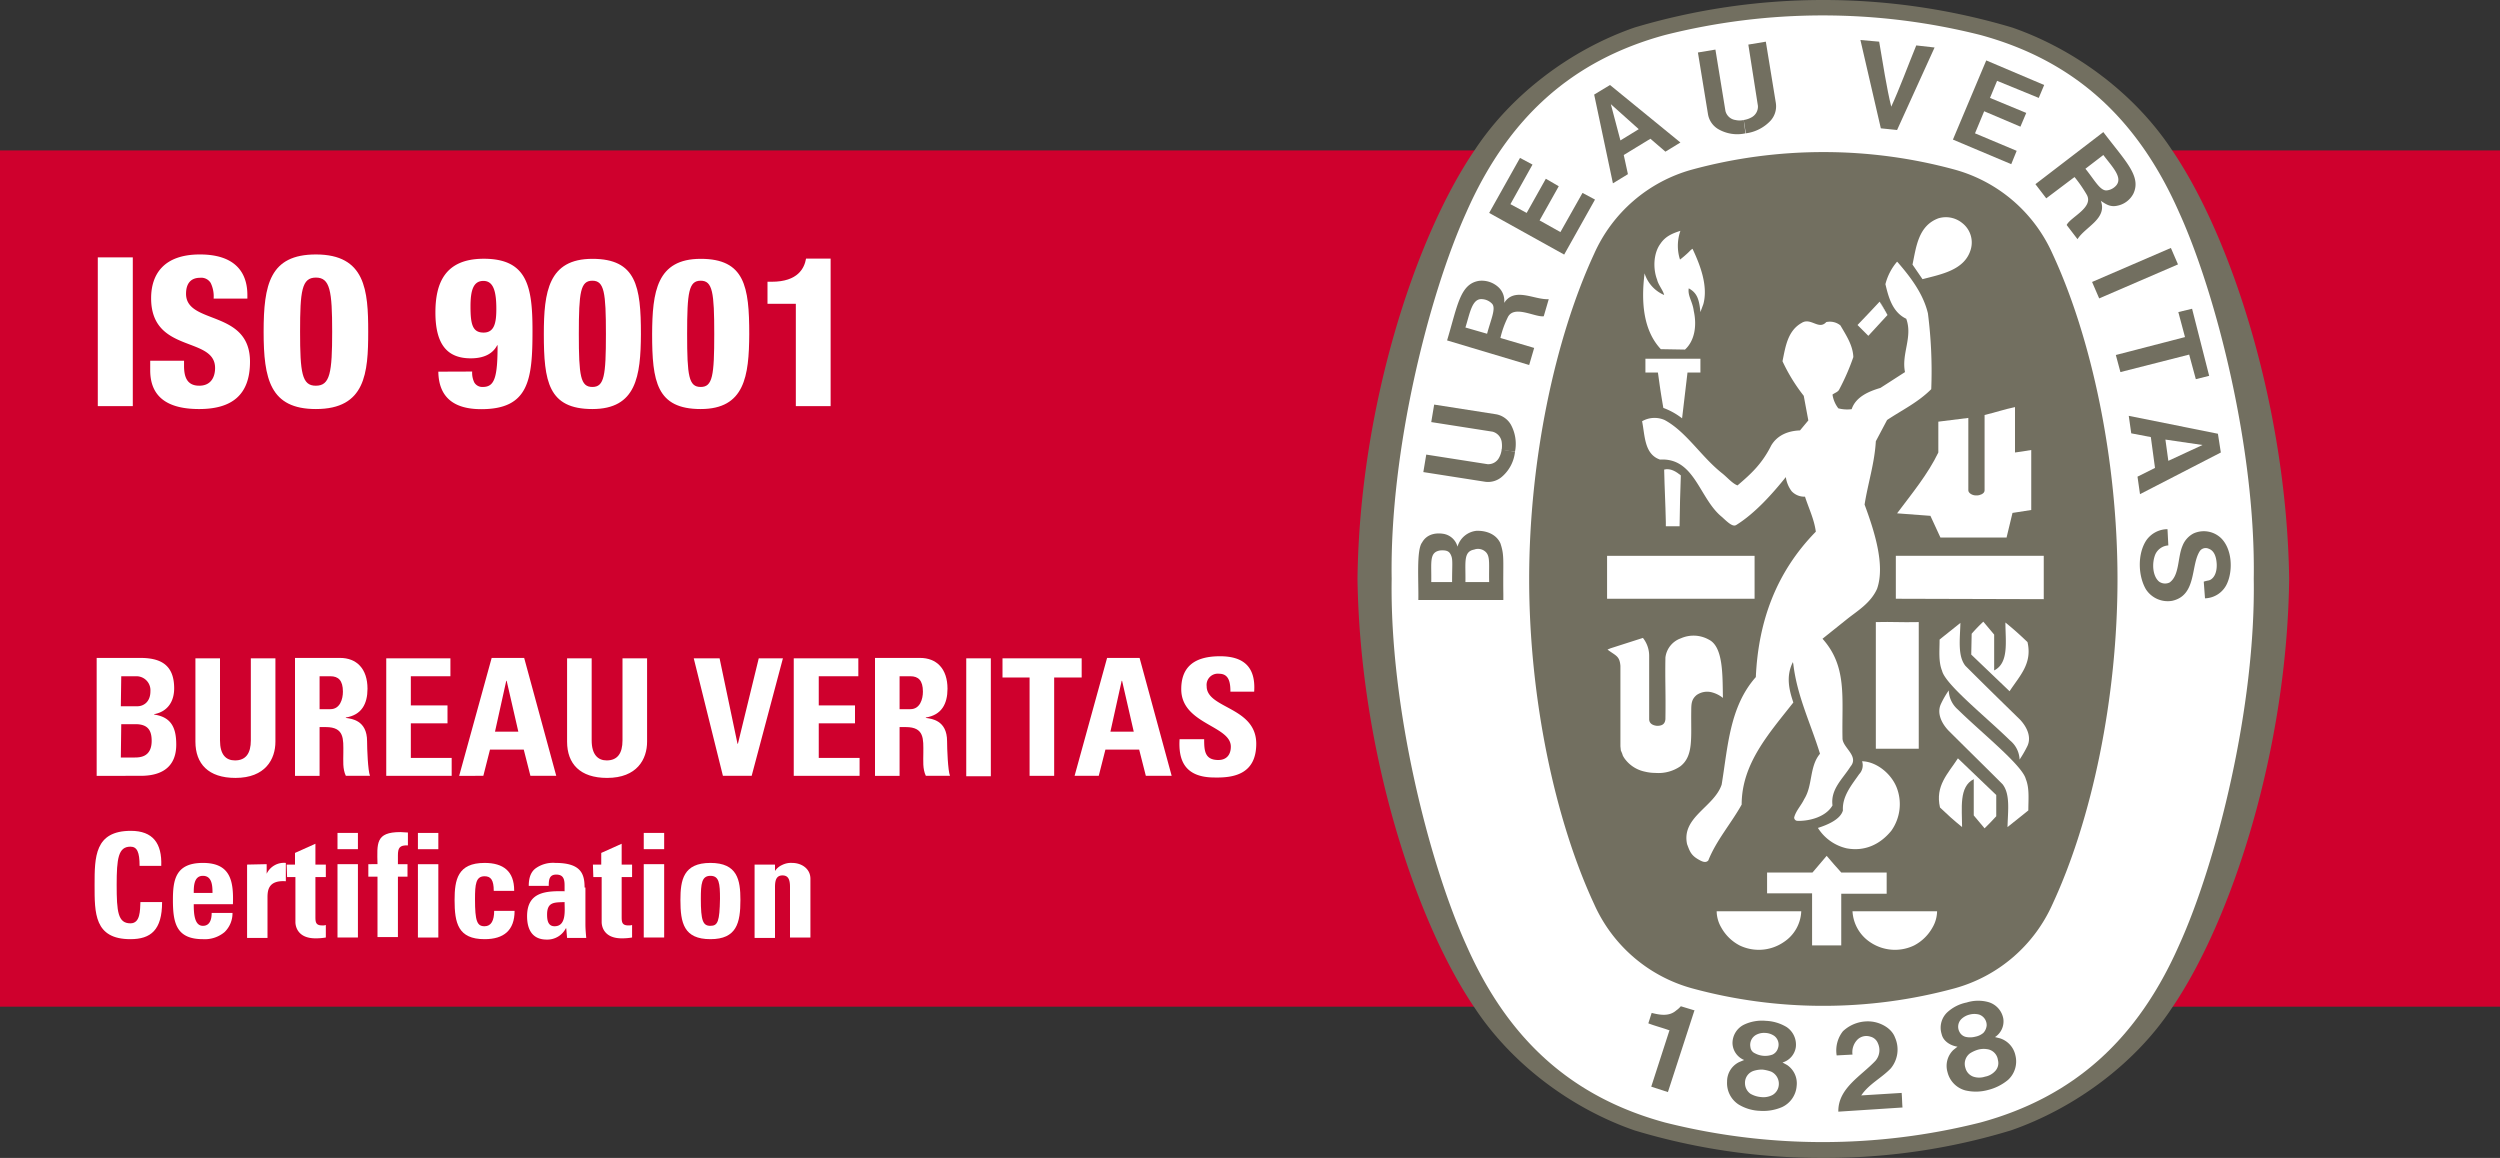 <svg xmlns="http://www.w3.org/2000/svg" viewBox="0 0 600 277.9"><rect x="0" y="0" width="600" height="277.9" fill="#333333" stroke="none"/><defs><style>.cls-1{fill:#cf002d;}.cls-2{fill:#fff;}.cls-3{fill:#726f60;}.cls-4{isolation:isolate;}</style></defs><title>Datový zdroj 1</title><g id="Vrstva_2" data-name="Vrstva 2"><g id="layer"><rect class="cls-1" y="36.1" width="600" height="205.5"/><path class="cls-2" d="M29.1,173.8h3.4c3,0,3.9,1.5,3.9,4,0,3.9-2.8,4-4.1,4H29l.1-8Zm0-11.5h3.6a3.36,3.36,0,0,1,3.4,3.6c0,2.7-1.8,3.6-3.1,3.6H29l.1-7.2Zm4.5,23.9c2.5,0,8.7-.3,8.7-7.5,0-3.9-1.1-6.6-5.3-7.2v-.1c3.2-.6,4.8-3,4.8-6.2,0-6-3.7-7.3-8.2-7.3H23.2v28.3Z"/><path class="cls-2" d="M60.2,158v19.7c0,3.1-1.2,4.8-3.8,4.8-2.2,0-3.6-1.4-3.6-4.8V158H46.9v20c0,5.3,3.1,8.7,9.6,8.7,7.2,0,9.6-4.5,9.6-8.7V158Z"/><path class="cls-2" d="M76.7,162.3h2.6c1.9,0,3,1,3,3.7,0,1.8-.7,4.2-3,4.2H76.7Zm0,12.2h1.5c4.5,0,4.2,2.9,4.2,6.2,0,1.9-.2,3.8.6,5.5h5.8c-.5-1.2-.7-6.5-.7-8.3,0-5.1-3.8-5.4-5.1-5.6v-.1c3.8-.6,5.2-3.3,5.2-6.9,0-4.8-2.6-7.4-6.6-7.4H70.8v28.3h5.9Z"/><polygon class="cls-2" points="108.4 186.2 108.4 181.9 98.6 181.9 98.6 173.6 107.4 173.6 107.4 169.3 98.6 169.3 98.6 162.3 108.1 162.3 108.1 158 92.7 158 92.7 186.2 108.4 186.2"/><path class="cls-2" d="M116,186.2l1.6-6.3h8.1l1.6,6.3h6.2l-7.7-28.3H118l-7.8,28.3Zm8.4-10.6h-5.6l2.7-12.2h.1Z"/><path class="cls-2" d="M149.4,158v19.7c0,3.1-1.2,4.8-3.8,4.8-2.1,0-3.6-1.4-3.6-4.8V158h-5.9v20c0,5.3,3.1,8.7,9.6,8.7,7.2,0,9.6-4.5,9.6-8.7V158Z"/><polygon class="cls-2" points="173.5 186.2 180.4 186.2 187.9 158 182.1 158 177.1 178.5 177 178.5 172.7 158 166.5 158 173.5 186.2"/><polygon class="cls-2" points="206.3 186.2 206.3 181.9 196.5 181.9 196.5 173.6 205.2 173.6 205.2 169.3 196.5 169.3 196.5 162.3 206 162.3 206 158 190.5 158 190.5 186.2 206.3 186.2"/><path class="cls-2" d="M215.9,162.3h2.6c1.9,0,3,1,3,3.7,0,1.8-.7,4.2-3,4.2h-2.6Zm0,12.2h1.5c4.5,0,4.2,2.9,4.2,6.2,0,1.9-.2,3.8.6,5.5H228c-.5-1.2-.7-6.5-.7-8.3,0-5.1-3.8-5.4-5.1-5.6v-.1c3.8-.6,5.2-3.3,5.2-6.9,0-4.8-2.6-7.4-6.6-7.4H210v28.3h5.9Z"/><rect class="cls-2" x="231.9" y="158" width="5.9" height="28.3"/><polygon class="cls-2" points="240.6 158 240.6 162.6 247.1 162.6 247.1 186.2 253 186.2 253 162.6 259.6 162.6 259.6 158 240.6 158"/><path class="cls-2" d="M263.7,186.2l1.6-6.3h8.1l1.6,6.3h6.2l-7.7-28.3h-7.8l-7.8,28.3Zm8.4-10.6h-5.6l2.7-12.2h.1Z"/><path class="cls-2" d="M301.5,178.5c0-8.9-11.9-8.4-11.9-13.8a2.69,2.69,0,0,1,3-3c2.4,0,2.7,2.2,2.7,4.3H301c.4-5.9-2.5-8.5-8.2-8.5-7.2,0-9.3,3.5-9.3,7.9,0,8.4,11.9,8.7,11.9,13.8,0,1.9-1,3.2-3,3.2-3.3,0-3.4-2.3-3.4-5h-5.9c-.3,4.9,1.1,9.2,8.4,9.2,4.6.1,10-.8,10-8.1"/><path class="cls-2" d="M31.3,225.4c4.9,0,7.6-2.2,7.6-8.9H33.7c-.1,2,0,5.1-2.4,5.1-3,0-3.3-2.8-3.3-9.2s.4-9.2,3.3-9.2c1.6,0,2.2,1.3,2.2,4.6h5.2c.2-5.4-2-8.4-7.3-8.4-8.7,0-8.7,6.3-8.7,13s-.1,13,8.6,13"/><path class="cls-2" d="M46.5,214.3c0-1.5,0-4.1,2.2-4.1s2.3,2.4,2.3,4.1Zm9.4,2.7c.2-5.6-.6-9.9-7.2-9.9s-7.2,4.1-7.2,8.9c0,5.5.8,9.4,7.2,9.4a7.39,7.39,0,0,0,5.2-1.7,6.3,6.3,0,0,0,1.9-4.6h-5c0,1.5-.4,3.1-2.1,3.1-2.1,0-2.2-3.1-2.2-5.2Z"/><path class="cls-2" d="M59.3,207.5v17.6h4.9v-9.6c0-1.7.1-4.3,4.4-4v-4.4a4.59,4.59,0,0,0-4.6,2.6h0v-2.3l-4.7.1Z"/><path class="cls-2" d="M68.9,210.5h2v10.8c0,1.1.6,3.9,4.8,3.9a13.8,13.8,0,0,0,2.5-.2v-3a2.22,2.22,0,0,1-.9.1c-1.6,0-1.6-.9-1.6-2.2v-9.4h2.5v-3H75.7v-5l-4.9,2.2v2.8h-2l.1,3Z"/><path class="cls-2" d="M81,225h4.9V207.4H81Zm0-21.2h4.9v-3.9H81Z"/><path class="cls-2" d="M97.8,199.8c-.6,0-1.1-.1-1.7-.1-6,0-5.6,2.7-5.5,7.7H88.4v3h2.2v14.5h4.9V210.4h2.3v-3H95.5v-2.1c0-1.8.4-2.5,2.4-2.4v-3.1Z"/><path class="cls-2" d="M100.3,225h4.9V207.4h-4.9Zm0-21.2h4.9v-3.9h-4.9Z"/><path class="cls-2" d="M123.4,213.7c0-4.6-2.6-6.6-7.1-6.6-6.5,0-7.2,4.1-7.2,8.9,0,5.5.8,9.4,7.2,9.4,4.6,0,7.2-2.1,7.2-6.8h-4.9c0,2.3-.7,3.7-2.3,3.7-1.8,0-2.3-1.2-2.3-6.5,0-3.6.2-5.5,2.3-5.5,1.5,0,2.2.9,2.2,3.5h4.9v-.1Z"/><path class="cls-2" d="M135.5,216.5c0,1.9.5,5.8-2.4,5.8-1.6,0-1.8-1.5-1.8-2.8,0-3.1,1.8-2.9,4.2-3m4.8-3.5c0-3.2-.8-5.9-7-5.9a7.17,7.17,0,0,0-4.6,1.2c-1.2.8-1.8,2.2-1.8,4.3h4.8c0-1.4.1-2.7,1.8-2.7s2,1.1,2,2.6v1.4c-4.6-.1-9,.2-9,6,0,3.1,1.2,5.6,4.7,5.6a5,5,0,0,0,4.6-2.7h.1l.2,2.3h4.6c-.1-1.1-.2-2.2-.2-3.3V213Z"/><path class="cls-2" d="M142.4,210.5h2v10.8c0,1.1.6,3.9,4.8,3.9a13.8,13.8,0,0,0,2.5-.2v-3a2.77,2.77,0,0,1-.9.1c-1.6,0-1.6-.9-1.6-2.2v-9.4h2.5v-3h-2.5v-5l-4.9,2.2v2.8h-2l.1,3Z"/><path class="cls-2" d="M154.5,225h4.9V207.4h-4.9Zm0-21.2h4.9v-3.9h-4.9Z"/><path class="cls-2" d="M170.5,222.2c-1.8,0-2.3-1.2-2.3-6.5,0-3.6.2-5.5,2.3-5.5s2.3,1.8,2.3,5.5c-.1,5.4-.5,6.5-2.3,6.5m0,3.2c6.3,0,7.2-3.9,7.2-9.4,0-4.8-.7-8.9-7.2-8.9s-7.2,4.1-7.2,8.9c0,5.5.8,9.4,7.2,9.4"/><path class="cls-2" d="M186,207.5h-4.9v17.6H186V212.9c0-1.6.3-2.8,1.8-2.8s1.8,1.2,1.8,2.8V225h4.9V210.9c0-2.4-2.1-3.8-4.4-3.8a4.71,4.71,0,0,0-2.4.5,3.9,3.9,0,0,0-1.8,1.6h.1Z"/><path class="cls-3" d="M437.7,277.9h.3a152.78,152.78,0,0,0,44.6-6.6c15.3-5.3,29.8-16,38.6-29.3,14.5-21.2,27.7-62.2,28.2-103v-.1c-.6-40.8-13.7-81.8-28.2-103-8.8-13.3-23-24-38.3-29.3a158.76,158.76,0,0,0-90.6,0c-15.3,5.3-29.5,16-38.3,29.3-14.5,21.2-27.7,62.2-28.2,103v.1c.6,40.8,13.7,81.8,28.2,103,8.8,13.3,23,24,38.3,29.3a155,155,0,0,0,45,6.6Z"/><path class="cls-2" d="M540.9,138.9c.5,30.7-8.9,68.1-17.9,87.9-10,22.7-25.3,36.5-47.7,42.6a154.76,154.76,0,0,1-75.7,0c-22.4-6.1-37.7-19.9-47.7-42.6-9-19.9-18.4-57.2-17.9-87.9-.5-30.7,8.9-68,17.9-87.9,10-22.7,25.3-36.5,47.7-42.6a154.76,154.76,0,0,1,75.7,0C497.7,14.5,513,28.3,523,51c9,19.8,18.4,57.1,17.9,87.9"/><path class="cls-3" d="M437.8,36.5a119.42,119.42,0,0,1,31.3,4.2,36.25,36.25,0,0,1,23.5,20.2c9.4,20.2,15.6,49.4,15.6,78.1s-6.2,57.8-15.6,78a36.25,36.25,0,0,1-23.5,20.2,120,120,0,0,1-31.3,4.2h-.4a119.42,119.42,0,0,1-31.3-4.2A36.25,36.25,0,0,1,382.6,217c-9.4-20.2-15.6-49.4-15.6-78s6.2-57.8,15.6-78.1a36.25,36.25,0,0,1,23.5-20.2,120,120,0,0,1,31.3-4.2Z"/><path class="cls-2" d="M453,75.6a22.83,22.83,0,0,1-1.8-3.2"/><rect class="cls-2" x="385.7" y="133.4" width="35.4" height="10.3"/><path class="cls-2" d="M413.1,222.6a7.94,7.94,0,0,1-1.1-3.9h20.3a9.27,9.27,0,0,1-4.2,7.4,10.6,10.6,0,0,1-10.6.8,10.71,10.71,0,0,1-4.4-4.3"/><path class="cls-2" d="M435,214.4H424.1v-5H435l3.4-4c1.7,2,1.8,2.1,3.5,4h10.9v5.1H441.9v12.4h-7V214.4Z"/><path class="cls-2" d="M436.3,198.7c2.2-.7,5.4-2,6-4.2-.2-3.4,2.1-6.1,3.9-8.7a3.09,3.09,0,0,0,.7-3.1c3.5.1,7,3,8.3,6.3a11,11,0,0,1-1.3,10.4c-2.7,3.3-6.4,5-10.7,4.2a11.06,11.06,0,0,1-6.9-4.9"/><path class="cls-2" d="M410.1,153.5a7.51,7.51,0,0,0-6.7-.3,5.58,5.58,0,0,0-3.7,4.6c-.1,6.1.1,8,0,14.8-.1,1.1-.7,1.6-2,1.6-1.1-.1-1.9-.6-1.9-1.6V157.5a6.9,6.9,0,0,0-1.5-4.4l-7.8,2.5-.7.3c2,1.5,2.9,1.5,3.1,3.9v19.3l.1,1,.3.7.2.6.3.5a8,8,0,0,0,5,3.3,10.68,10.68,0,0,0,2.5.3,9.27,9.27,0,0,0,6-1.6c3.2-2.5,2.5-6.9,2.6-13.3,0-1.8.1-2.8,1.3-3.8a4.44,4.44,0,0,1,3.4-.7,7.09,7.09,0,0,1,2.9,1.4c-.1-5.5.1-12.3-3.4-14"/><path class="cls-2" d="M482.4,177.7c-5.7-5.6-15.5-13.4-16.3-16.7-.9-2.2-.6-4.9-.6-7.5,1.6-1.3,3-2.4,5-4-.1,3.9-.7,7.9,1.2,10.3,4.6,4.6,8.9,8.8,13.1,12.9,1.6,1.7,2.8,4.1,1.8,6.3a27.91,27.91,0,0,1-1.9,3.3,6.24,6.24,0,0,0-2.3-4.6"/><path class="cls-2" d="M450.2,149.3c4.3-.1,5.7.1,10.3,0v30.4H450.2Z"/><path class="cls-2" d="M473.2,152.1a37.65,37.65,0,0,1,2.8-2.9l2.6,3.1v8.6c3.6-1.8,2.7-7,2.7-11.5,2.2,1.8,3.3,2.8,5.3,4.7,1.2,5.2-1.9,8.1-4.3,11.8l-9.2-8.8.1-5Z"/><path class="cls-2" d="M481.6,128.9l1.4-5.8,4.5-.7V108c-1.7.3-2.5.4-3.9.6V97.7c-2.4.5-4.8,1.3-7.3,1.9v18.1c0,.9-1.4,1.2-1.7,1.2h-.4c-.9,0-1.8-.6-1.8-1.2V100.3l-7.2.9v7.4c-2.5,5.2-6.3,9.8-9.9,14.6,3.9.3,4.2.3,8,.6l2.4,5.2h15.9Z"/><path class="cls-2" d="M399.8,125.3c-.1-4.8-.3-7.9-.4-12.6,1.5-.4,2.9.5,4,1.4-.2,6-.2,5.9-.3,12.2h-3.3Z"/><path class="cls-2" d="M399.2,97.9c-.8-4.7-.8-5-1.3-8.5h-3V86.1h13.2v3.3H405l-1.3,11a16.63,16.63,0,0,0-4.5-2.5"/><path class="cls-2" d="M398.6,83.8c-4.4-4.7-4.7-11.8-3.9-18.2h0a8.34,8.34,0,0,0,4.7,5.2c-.3-1.2-1.4-2.4-1.7-3.7-1-2.6-.9-6.3.8-8.6,1.2-1.8,2.9-2.5,4.8-3.1a10.85,10.85,0,0,0-.1,6.9,23.28,23.28,0,0,0,2.2-1.9,4.37,4.37,0,0,1,.8-.7c1.8,3.8,3.8,8.9,2.6,13.3l-.7,1.9c-.3-3.1-.8-4.6-2.8-5.7-.3,1.8.9,3.1,1.2,5.4.8,3.6.2,7.2-2.1,9.3l-5.8-.1Z"/><path class="cls-2" d="M453,75.6l-4.6,5L445.8,78c2.3-2.4,2.6-2.7,5.3-5.6"/><path class="cls-2" d="M459,63.5c.9-4.3,1.4-9.3,6.2-11.1a6.2,6.2,0,0,1,5.7,1.1,5.91,5.91,0,0,1,2.1,6.3c-1.4,5-7,6-11.6,7.2Z"/><polygon class="cls-2" points="455 133.4 455 143.7 490.5 143.8 490.5 133.4 455 133.4"/><path class="cls-2" d="M404.9,202.6c-1.4-6.5,6.5-8.9,8.3-14.3,1.5-9.1,1.9-18.7,8.2-25.8.6-13.4,4.9-25.2,14.4-34.9-.4-3-1.7-5.6-2.6-8.4a4.15,4.15,0,0,1-3.2-1.3,7.26,7.26,0,0,1-1.4-3.4c-3.3,4.1-7.4,8.7-11.9,11.5-.8.5-1.9-.5-3.4-1.9-5.5-4.4-6.5-14.3-14.9-13.8-3.8-1.3-3.6-5.8-4.3-9.2a6,6,0,0,1,5.4-.3c5.2,2.8,8.7,8.7,13.7,12.7,1.3,1,2.5,2.5,3.8,3,3.3-2.8,5.9-5.2,8.1-9.6,1.5-2.5,4.1-3.5,6.9-3.6l2-2.4L432.9,95a42.12,42.12,0,0,1-5.1-8.3c.7-3.4,1.2-7.3,4.6-9.2,2.2-1.4,4.1,1.8,5.9-.2a4,4,0,0,1,3.4.8c1.4,2.4,3,4.8,3.1,7.6a54.12,54.12,0,0,1-3.4,7.8c-.3.6-1.1.8-1.6,1.2a7.05,7.05,0,0,0,1.4,3.3,8.39,8.39,0,0,0,3.2.2c1-3,4.2-4.3,6.9-5.1l5.9-3.8c-.9-4.4,1.9-8.4.3-12.8-3.4-1.6-4.3-5.4-5-8.3a13.33,13.33,0,0,1,2.8-5.4l.2.2c3.2,3.7,6.1,7.6,7.2,12.2a109.47,109.47,0,0,1,.8,18.2c-3.2,3.2-7,5-10.6,7.4l-2.7,5.1c-.3,5.3-1.9,10.1-2.7,15.2,2.3,6.2,5,14.5,3,20.2-1.5,3.4-4.7,5.3-7.1,7.2l-6,4.8c6,6.7,4.6,14.2,4.8,23.8-.1,2.3,4.1,4.3,1.9,6.9-1.9,3-4.8,5.4-4.3,9.3-1.8,3.1-6.3,3.8-8.4,3.7a.79.79,0,0,1-.8-.8c.4-1.6,1.7-2.9,2.4-4.4,2.1-3.3,1.2-7.8,3.8-10.9-2.2-7.2-5.5-13.8-6.4-21.5l-.1-.5c-1.8,3.5-.8,7,.1,9.7-5.9,7.5-12.4,14.7-12.4,24.5-2.5,4.5-6.1,8.6-8,13.4-.7.8-1.8.1-2.5-.3-1.7-1-2-2-2.6-3.6"/><path class="cls-2" d="M469.9,170.3c5.7,5.6,15.5,13.4,16.3,16.7.9,2.2.6,4.9.6,7.5-1.6,1.3-3,2.4-5,4,.1-3.9.7-7.9-1.2-10.3-4.6-4.6-8.9-8.8-13-12.9-1.6-1.7-2.8-4.1-1.8-6.3a21.69,21.69,0,0,1,1.9-3.3,6.33,6.33,0,0,0,2.2,4.6"/><path class="cls-2" d="M479.1,195.9c-1.1,1.2-1.5,1.6-2.8,2.9l-2.6-3.1V187c-3.6,1.8-2.8,7-2.8,11.5-2.2-1.8-3.3-2.8-5.3-4.7-1.2-5.2,1.9-8.1,4.3-11.8l9.2,8.8v5.1Z"/><path class="cls-2" d="M463.8,222.6a7.94,7.94,0,0,0,1.1-3.9H444.6a9.54,9.54,0,0,0,4.2,7.4,10.6,10.6,0,0,0,10.6.8,10.71,10.71,0,0,0,4.4-4.3"/><path class="cls-3" d="M441.2,266.8c-.1-5.6,5.4-8.5,8.9-12.2a3.9,3.9,0,0,0,.6-4.2,2.59,2.59,0,0,0-1.8-1.6,3.08,3.08,0,0,0-3,.6,4.29,4.29,0,0,0-1.3,3.7l-3.8.2a7.46,7.46,0,0,1,1.5-5.8,8.69,8.69,0,0,1,7.1-2.3c2.1.3,4.6,1.6,5.4,3.8a7.1,7.1,0,0,1-1,7.4c-2.3,2.4-5.2,3.7-7.1,6.5l9.7-.6c.1,1.2.1,2.4.2,3.5Z"/><path class="cls-3" d="M406.7,242.5l-.1.2-6.3,19.4-4-1.3,4.3-13.3.1-.2c-1.6-.6-3.6-1.1-5.1-1.7l.8-2.5c2,.5,4.2.9,5.9-.6a5.82,5.82,0,0,0,1.1-1Z"/><path class="cls-3" d="M483.7,253.3a5.48,5.48,0,0,0-3.7-4.1l-1.2-.3a4.5,4.5,0,0,0,2-4.4,5.07,5.07,0,0,0-3.6-4,9.22,9.22,0,0,0-5.2.1,9.6,9.6,0,0,0-4.7,2.4,5.08,5.08,0,0,0-1.3,5.2c.4,1.8,2.3,2.8,3.8,3l-1,.8a5.3,5.3,0,0,0-1.4,5.3,6,6,0,0,0,4.3,4.4,11,11,0,0,0,5.4-.1,12.06,12.06,0,0,0,4.8-2.4,6,6,0,0,0,1.8-5.9m-13.4-5.6a2.6,2.6,0,0,1,.4-3.1,4.33,4.33,0,0,1,2-1.1,4.48,4.48,0,0,1,2.3,0,2.67,2.67,0,0,1,1.8,2.6,3,3,0,0,1-.8,1.8,4.2,4.2,0,0,1-1.9.9,5,5,0,0,1-2.1.1,2.3,2.3,0,0,1-1.7-1.2m8.5,9.4a4.3,4.3,0,0,1-2.4,1.3,4.46,4.46,0,0,1-2.8,0,3,3,0,0,1-1.9-2.1,3.13,3.13,0,0,1,1.1-3.5,7.48,7.48,0,0,1,2-.9,5.15,5.15,0,0,1,2.1-.1,3,3,0,0,1,2.6,2.6,2.79,2.79,0,0,1-.7,2.7"/><path class="cls-3" d="M431.2,260.6a5.29,5.29,0,0,0-2.3-5l-1.1-.6a4.54,4.54,0,0,0,3.2-3.7,5.09,5.09,0,0,0-2.2-4.8,10.47,10.47,0,0,0-5-1.5,10.07,10.07,0,0,0-5.2.9,4.94,4.94,0,0,0-2.8,4.5,4.5,4.5,0,0,0,2.8,4l-1.2.5a5.15,5.15,0,0,0-2.9,4.7,6.1,6.1,0,0,0,2.8,5.5,10.53,10.53,0,0,0,5.1,1.5,11.4,11.4,0,0,0,5.3-.9,6.1,6.1,0,0,0,3.5-5.1m-11.1-9.3a2.74,2.74,0,0,1,1.3-2.9,4,4,0,0,1,2.2-.5,4.1,4.1,0,0,1,2.2.7,2.6,2.6,0,0,1,.9,3,2.43,2.43,0,0,1-1.3,1.5,5.16,5.16,0,0,1-4.2-.3,1.82,1.82,0,0,1-1.1-1.5m5.3,11.5a4.69,4.69,0,0,1-2.7.5,6.14,6.14,0,0,1-2.6-.8,3.13,3.13,0,0,1-1.3-2.5,3,3,0,0,1,2.1-3,6.65,6.65,0,0,1,2.1-.3,9.27,9.27,0,0,1,2.1.5,3.22,3.22,0,0,1,1.8,3.3,3.05,3.05,0,0,1-1.5,2.3"/><rect class="cls-3" x="502.11" y="63.42" width="20.6" height="4.3" transform="translate(15.95 208.37) rotate(-23.34)"/><path class="cls-3" d="M451.4,30.8,446.5,9.6l4.5.4c.9,5.2,1.8,11.2,2.9,15.6,1.9-4.1,4-9.8,6-14.7l4.4.5-9,19.8Z"/><polygon class="cls-3" points="371 42.9 366.4 51.1 362.5 49 367.8 39.5 364.8 37.9 357.4 51.1 375.4 61.1 382.8 47.9 379.8 46.3 374.5 55.7 369.5 52.9 374.1 44.7 371 42.9"/><path class="cls-3" d="M360.1,130.4c-1-2.2-3.4-3.1-5.8-3a5.32,5.32,0,0,0-4.5,3.8,4.21,4.21,0,0,0-3.5-3.1c-2.1-.3-4,.3-5,2.1-1.4,1.8-.8,9.4-.9,13.8h20.4v-1.5c-.1-8.1.3-9.1-.7-12.1m-11.6,9.3h-5c.1-4.7-.6-7.2,2.2-7.6,1.7-.1,2.2.3,2.6,1.3s.2,2.2.2,6.3m8.9,0h-5.7c.1-4.6-.6-7.3,2.1-7.8a2.66,2.66,0,0,1,2.8.6c1.1,1.1.7,3,.8,7.2"/><polygon class="cls-3" points="522.8 74.9 526.1 74.1 530.2 90.2 527 91 525.4 85.1 508.9 89.3 507.8 85.2 524.4 80.9 522.8 74.9"/><path class="cls-3" d="M418.9,32a9.08,9.08,0,0,1-6.5-1,5.14,5.14,0,0,1-2.5-3.7l-2.4-14.7,4.2-.7,2.4,14.7a2.88,2.88,0,0,0,2.4,2.2,4.49,4.49,0,0,0,2,0"/><path class="cls-3" d="M419,32a9.88,9.88,0,0,0,5.9-3,5.16,5.16,0,0,0,1.3-4.3L423.8,10l-4.2.7,2.3,14.7a2.93,2.93,0,0,1-1.6,2.8,5.46,5.46,0,0,1-1.8.6"/><path class="cls-3" d="M532.3,104.1l-21.4-4.3.6,4.2,4.7.9,1,7.4-4.2,2.1.6,4.2,19.4-10Zm-11.9,6.5-.7-5.1,8.9,1.3h0Z"/><path class="cls-3" d="M529.2,139.5l.4-.1.5-.1.3-.1c1.4-.7,1.7-2.6,1.6-4s-.5-3-1.9-3.5a1.72,1.72,0,0,0-2.1.5c-2.3,3.4-.7,10.7-6.7,12a6.24,6.24,0,0,1-6.3-2.8c-1.9-3.3-2-8.5.1-11.7a6.27,6.27,0,0,1,5.1-2.7l.2,3.9a3.69,3.69,0,0,0-3.1,2.1c-.9,2.1-.7,5.3.9,6.6a2.49,2.49,0,0,0,2.5.2c2.4-1.7,1.9-6,3.1-8.8a5.64,5.64,0,0,1,2.7-3,6,6,0,0,1,6.5,1.1c2.7,2.6,2.9,7.6,1.6,10.7a6,6,0,0,1-5.4,3.8l-.3-4Z"/><path class="cls-3" d="M363.6,108.4a9.13,9.13,0,0,1-3,5.9,5.07,5.07,0,0,1-4.3,1.3l-14.7-2.3.7-4.2,14.7,2.3a2.91,2.91,0,0,0,2.8-1.6,5.31,5.31,0,0,0,.6-1.9"/><path class="cls-3" d="M363.6,108.4a9.63,9.63,0,0,0-1-6.5,5.14,5.14,0,0,0-3.7-2.5l-14.7-2.3-.7,4.2,14.7,2.3a3,3,0,0,1,2.2,2.4,6.69,6.69,0,0,1,0,2"/><path class="cls-3" d="M386.4,20.4l-3.8,2.3L387.1,44l3.6-2.2-1-4.6,6.4-3.9,3.6,3.1,3.6-2.2Zm2.5,13.3L386.6,25h0l6.7,6Z"/><polygon class="cls-3" points="486.3 27.1 477.6 23.5 479.3 19.4 489.3 23.5 490.6 20.4 476.7 14.5 468.7 33.5 482.7 39.4 484 36.2 474 32 476.2 26.7 484.9 30.4 486.3 27.1"/><path class="cls-3" d="M361,72.7a4.39,4.39,0,0,0-1.3-3.7,5.91,5.91,0,0,0-4.7-1.6c-4.6.7-5.2,6-7.7,14.3L367,87.6l1.2-4.1-7.8-2.3-.3-.1a22.32,22.32,0,0,1,1.7-4.8c1.4-3.3,6.6-.1,8.7-.4l1.2-4.1c-3.5.2-8.2-3-10.7.9m-4.1,7.4-5.2-1.5c1.1-3.5,1.6-7.1,4.1-6.8a3.59,3.59,0,0,1,2.3,1.1c1,1.1-.3,3.8-1.2,7.2"/><path class="cls-3" d="M504.8,31.7,488.5,44.2l2.6,3.4,6.5-4.9.3-.2a32.72,32.72,0,0,1,2.9,4.2c1.8,3.1-3.9,5.4-4.8,7.3l2.6,3.4c1.9-3,7.2-4.9,5.6-9.2,1.2.8,2.2,1.5,3.8,1.2a5.55,5.55,0,0,0,4-2.9c2-4.2-1.9-7.8-7.2-14.8m3.1,12.8a3.47,3.47,0,0,1-2.3,1.2c-1.6.1-2.9-2.5-5.1-5.2l4.3-3.3c2.2,2.9,4.7,5.4,3.1,7.3"/><g class="cls-4"><path class="cls-2" d="M23.47,61.77h8.4v35.7h-8.4Z"/><path class="cls-2" d="M44.17,86.57v1.25c0,2.7.75,4.75,3.65,4.75s3.8-2.2,3.8-4.25c0-7.7-15.35-3.4-15.35-16.75,0-5.7,3-10.5,11.7-10.5,8.4,0,11.4,4.25,11.4,9.75v.85h-8.1a7.34,7.34,0,0,0-.7-3.75A2.65,2.65,0,0,0,48,66.67c-2.1,0-3.35,1.25-3.35,3.85C44.67,78,60,74.22,60,86.82c0,8.1-4.5,11.35-12.2,11.35-6.1,0-11.75-1.85-11.75-9.3v-2.3Z"/><path class="cls-2" d="M75.82,98.17c-11,0-12.55-7.2-12.55-18.55s1.5-18.55,12.55-18.55c11.9,0,12.55,8.65,12.55,18.55S87.72,98.17,75.82,98.17Zm0-5.6c3.4,0,3.9-3.15,3.9-12.95s-.5-13-3.9-13-3.8,3.15-3.8,13S72.47,92.57,75.77,92.57Z"/><path class="cls-2" d="M113.32,89.17a5.38,5.38,0,0,0,.5,2.6,2.22,2.22,0,0,0,2.05,1.1c2.8,0,3.55-2.2,3.55-10h-.1C118.22,85,116,86,113,86c-5.4,0-8.5-3-8.5-11,0-7,2.25-12.9,11.6-12.9,10.45,0,11.7,6.65,11.7,17.25,0,11.8-.85,18.85-12.3,18.85-6.35,0-10.2-2.65-10.3-9Zm5.8-15c0-4.15-.65-6.75-3.1-6.75s-3.1,2.3-3.1,6.15c0,4.3.5,6.25,3.15,6.25S119.12,77.32,119.12,74.12Z"/><path class="cls-2" d="M142.17,98.17c-10.6,0-11.65-6.65-11.65-18,0-10.15,1.1-18.05,11.65-18.05s11.65,6.65,11.65,18.05C153.77,90.27,152.72,98.17,142.17,98.17Zm0-5.3c2.85,0,3.25-2.7,3.25-12.7s-.4-12.8-3.25-12.8-3.25,2.7-3.25,12.8S139.32,92.87,142.17,92.87Z"/><path class="cls-2" d="M168.17,98.17c-10.61,0-11.66-6.65-11.66-18,.05-10.15,1.1-18.05,11.66-18.05s11.65,6.65,11.65,18.05C179.77,90.27,178.72,98.17,168.17,98.17Zm0-5.3c2.85,0,3.25-2.7,3.25-12.7s-.4-12.8-3.25-12.8-3.26,2.7-3.26,12.8S165.31,92.87,168.17,92.87Z"/><path class="cls-2" d="M191,72.92h-6.8v-5.3h1c6.35,0,7.85-3.3,8.25-5.55h5.9v35.4H191Z"/></g></g></g></svg>